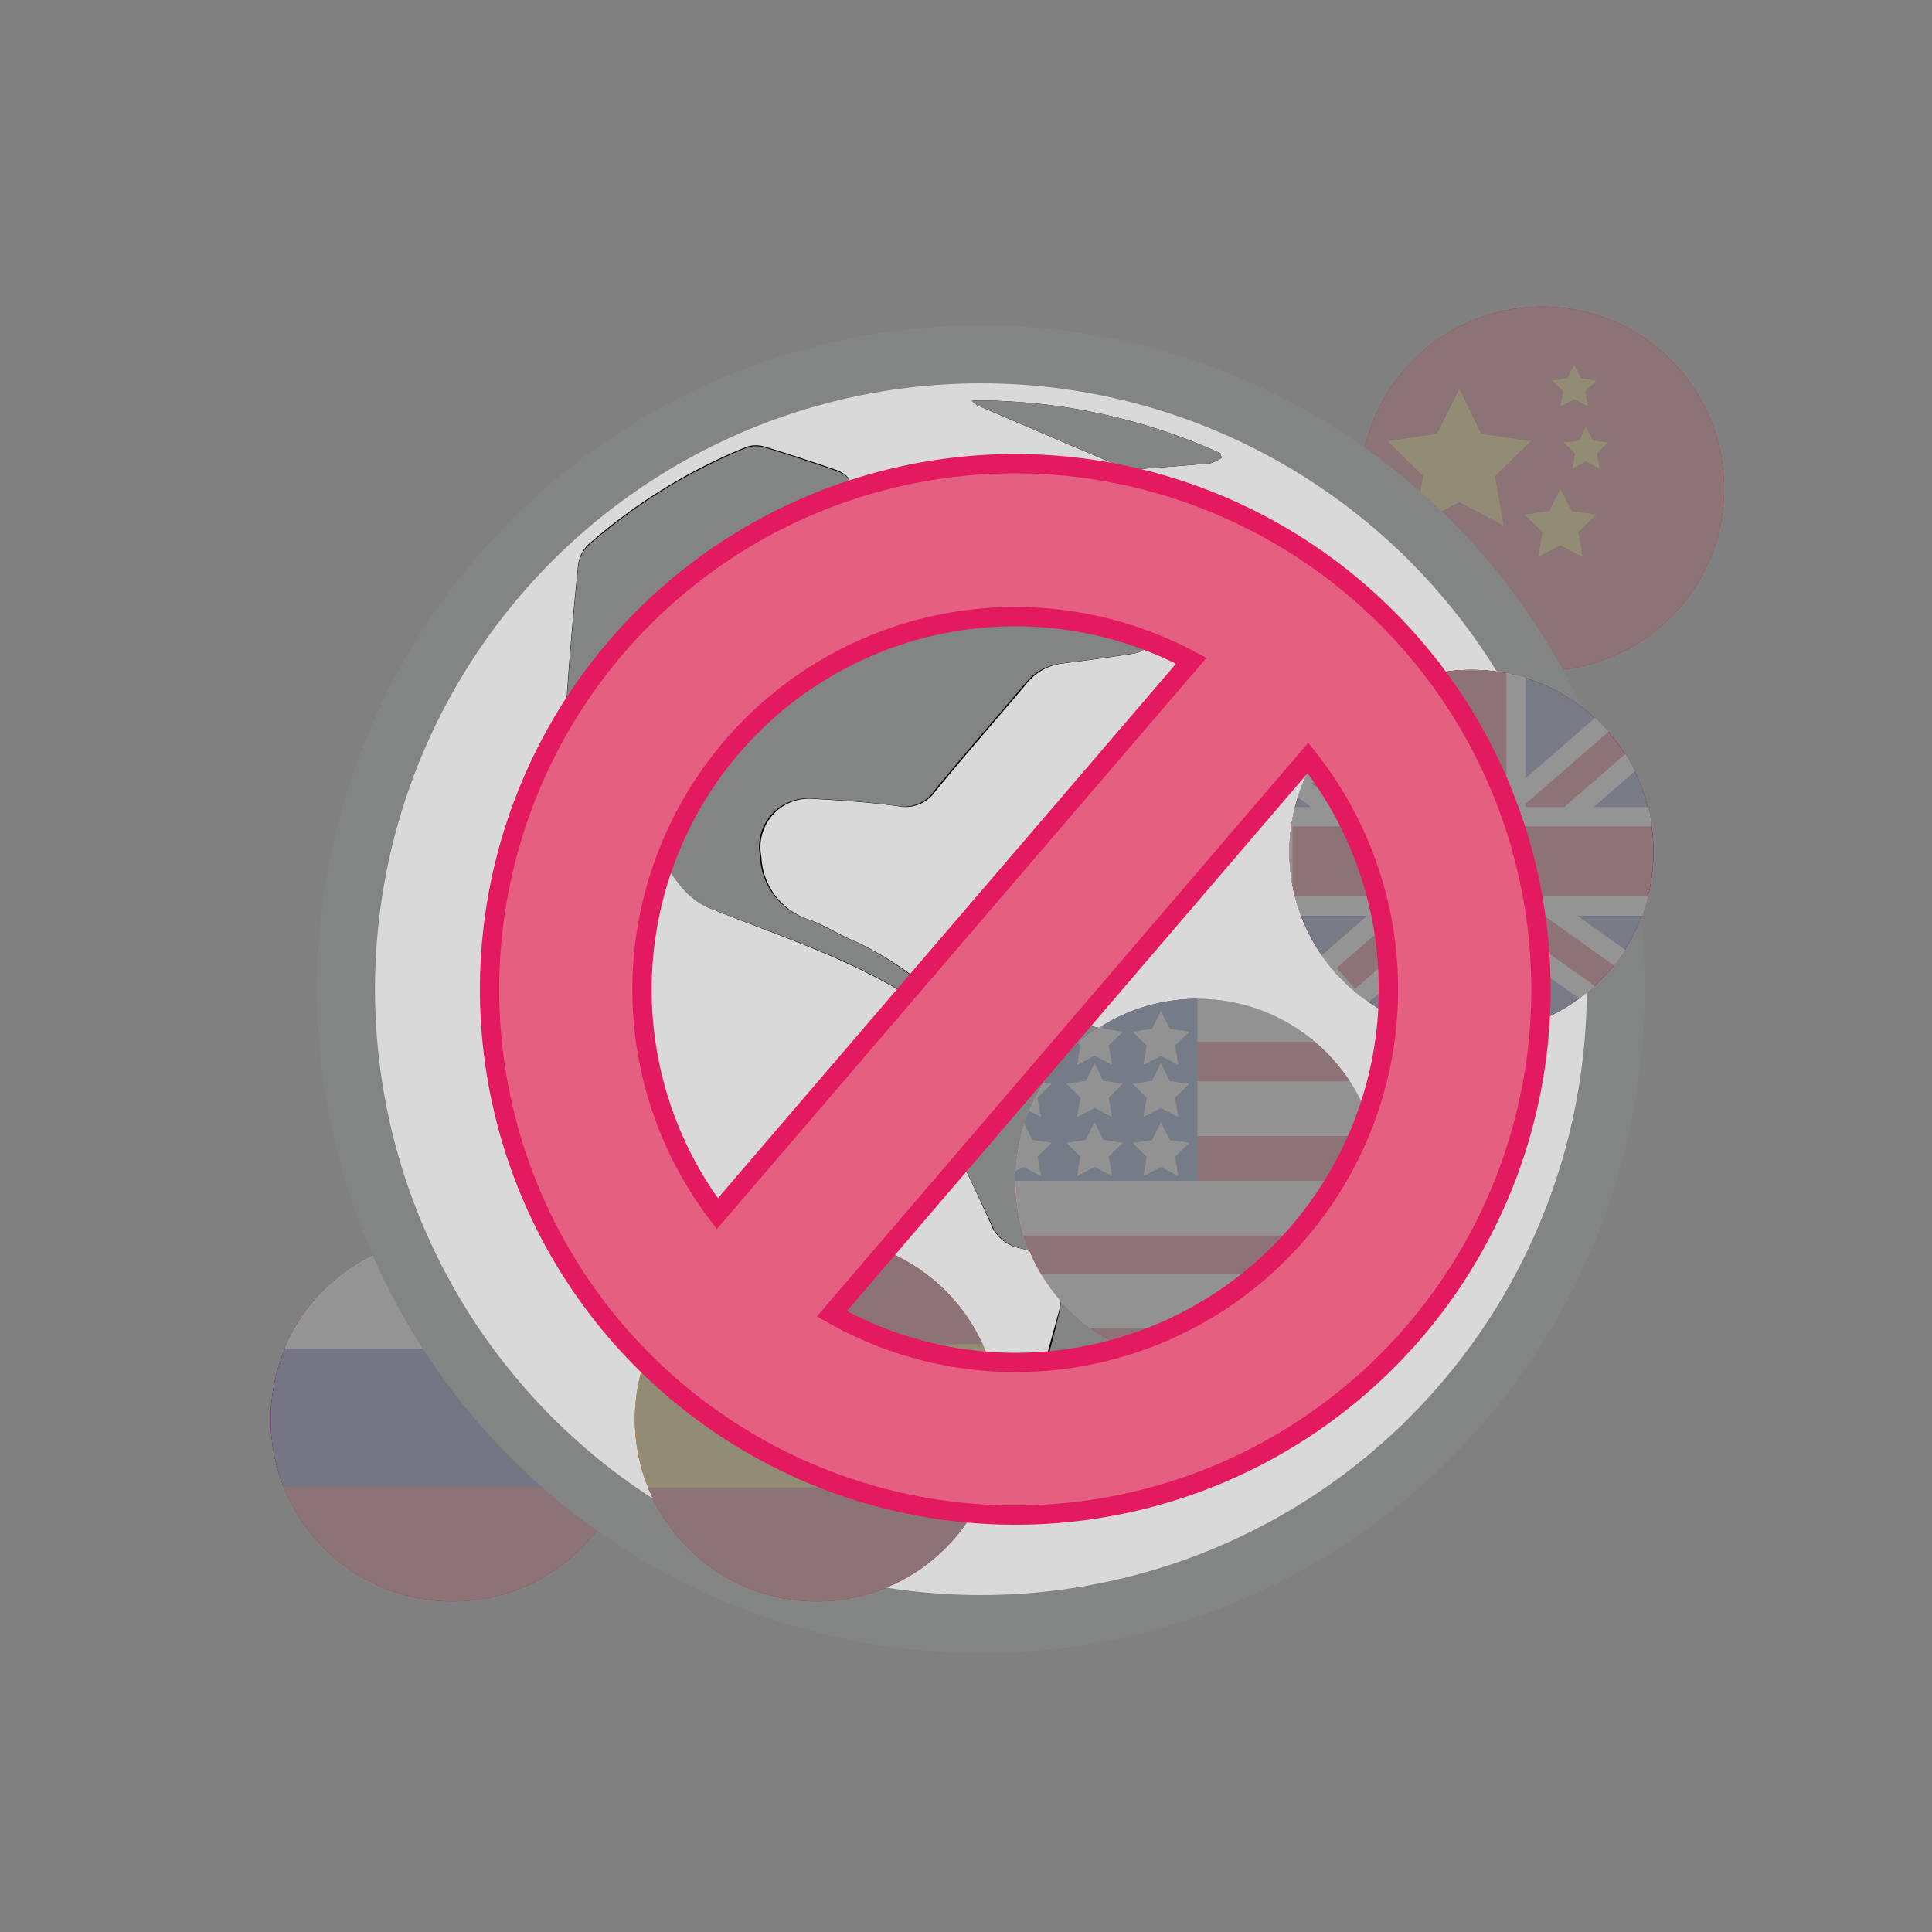 <svg id="Capa_1" data-name="Capa 1" xmlns="http://www.w3.org/2000/svg" xmlns:xlink="http://www.w3.org/1999/xlink" viewBox="0 0 100 100"><rect x="0" y="0" width="100" height="100" fill="#808080" stroke="none"/><defs><style>.cls-1{fill:none;}.cls-2{fill:#313e95;}.cls-3{fill:#c5101e;}.cls-4{clip-path:url(#clip-path);}.cls-5{fill:#f7c315;}.cls-13,.cls-6{fill:#838484;}.cls-6{opacity:0.86;}.cls-7{clip-path:url(#clip-path-2);}.cls-8{fill:#281c89;}.cls-9{fill:#fff;}.cls-10{fill:#f1f0f0;}.cls-11{clip-path:url(#clip-path-3);}.cls-12{fill:#dad9d9;stroke:#838484;stroke-width:3px;}.cls-12,.cls-18,.cls-19{stroke-miterlimit:10;}.cls-14{clip-path:url(#clip-path-4);}.cls-15{clip-path:url(#clip-path-5);}.cls-16{fill:#1c52a2;}.cls-17{clip-path:url(#clip-path-6);}.cls-18{fill:#cb111c;stroke:#fff;}.cls-19{fill:#e55f80;stroke:#e41a60;}</style><clipPath id="clip-path"><circle class="cls-1" cx="79.82" cy="25.29" r="9.42"/></clipPath><clipPath id="clip-path-2"><circle class="cls-1" cx="23.43" cy="73.47" r="9.42"/></clipPath><clipPath id="clip-path-3"><circle class="cls-1" cx="-59.17" cy="61.12" r="9.42"/></clipPath><clipPath id="clip-path-4"><circle class="cls-1" cx="42.28" cy="73.47" r="9.42"/></clipPath><clipPath id="clip-path-5"><circle class="cls-1" cx="61.98" cy="61.12" r="9.42"/></clipPath><clipPath id="clip-path-6"><circle class="cls-2" cx="76.16" cy="44.09" r="9.42"/></clipPath></defs><title>ICONOS</title><circle class="cls-3" cx="79.82" cy="25.29" r="9.42"/><g class="cls-4"><polygon class="cls-5" points="75.53 20.14 76.67 22.46 79.24 22.83 77.38 24.64 77.82 27.19 75.53 25.99 73.23 27.19 73.67 24.64 71.82 22.83 74.38 22.46 75.53 20.14"/><polygon class="cls-5" points="80.77 25.29 81.34 26.45 82.62 26.64 81.69 27.54 81.91 28.82 80.77 28.22 79.62 28.82 79.84 27.54 78.91 26.64 80.19 26.45 80.77 25.29"/><polygon class="cls-5" points="82.09 22.08 82.44 22.8 83.23 22.91 82.66 23.46 82.79 24.25 82.09 23.88 81.39 24.25 81.52 23.46 80.95 22.91 81.74 22.8 82.09 22.08"/><polygon class="cls-5" points="81.48 18.87 81.83 19.58 82.62 19.7 82.05 20.25 82.19 21.03 81.48 20.66 80.78 21.03 80.91 20.25 80.35 19.7 81.13 19.58 81.48 18.87"/></g><circle class="cls-6" cx="79.82" cy="25.29" r="9.42"/><circle class="cls-3" cx="23.43" cy="73.47" r="9.42"/><g class="cls-7"><rect class="cls-8" x="13.67" y="69.58" width="19.78" height="7.4"/><rect class="cls-9" x="13.54" y="62.41" width="19.78" height="7.4"/></g><circle class="cls-6" cx="23.43" cy="73.47" r="9.42"/><polygon class="cls-10" points="43.5 63.7 44.41 65.54 46.43 65.84 44.97 67.27 45.31 69.29 43.5 68.33 41.69 69.29 42.03 67.27 40.56 65.84 42.59 65.54 43.5 63.7"/><g class="cls-11"><polygon class="cls-10" points="-2.6 68.38 -1.46 70.68 1.07 71.05 -0.76 72.84 -0.33 75.37 -2.6 74.17 -4.87 75.37 -4.44 72.84 -6.27 71.05 -3.73 70.68 -2.6 68.38"/></g><circle class="cls-12" cx="50.77" cy="51.2" r="32.86"/><path d="M49.58,52.76a3.41,3.41,0,0,0-.25-.38,16.89,16.89,0,0,0-5-3.63c-.84-.33-1.6-.85-2.45-1.15a3.57,3.57,0,0,1-2.47-3.25,2.51,2.51,0,0,1,2.66-3c1.48.08,3,.18,4.42.38a1.88,1.88,0,0,0,1.94-.79c1.53-1.86,3.11-3.67,4.67-5.51A2.81,2.81,0,0,1,55,34.34c1.15-.14,2.29-.3,3.43-.47.45-.06,1-.17,1-.75s.4-1.58-.48-2C56.87,30,54.83,29,52.79,28a.8.8,0,0,0-1.24.52c-.15.4-.26.81-.39,1.22a2.44,2.44,0,0,1-3.74,1.53c-.9-.49-1.79-1-2.67-1.53-1.73-1-2-2.23-1-4,.44-.72.3-1.15-.51-1.43-1.21-.42-2.43-.82-3.65-1.19a1.56,1.56,0,0,0-.93,0,28.71,28.71,0,0,0-8.22,5.07,1.78,1.78,0,0,0-.52,1.08c-.23,2.24-.43,4.49-.58,6.74a3.34,3.34,0,0,0,.49,2.63c1.85,2.34,3.55,4.79,5.37,7.16A3.85,3.85,0,0,0,36.71,47c4,1.61,8.24,2.9,11.78,5.56a.44.44,0,0,0,.2.11C48.94,52.7,49.19,52.72,49.58,52.76Z"/><path d="M52.72,76.27a5.62,5.62,0,0,0,.74,1.3c.11.12.76-.09,1-.31,2.58-2.11,5.13-4.25,7.69-6.39,1.43-1.21,2.76-2.57,4.83-2.63.28,0,.65-.38.81-.67,1-2,2-3.93,3-5.91.37-.73.24-1.1-.5-1.44a30.19,30.19,0,0,0-3.09-1.36,5.68,5.68,0,0,1-3.87-3.66,1.4,1.4,0,0,0-1.18-.91c-2.43-.49-4.85-1-7.28-1.51-1.52-.32-1.52-.32-2.25,1.07S51.13,57,49.56,57.94c-.48.3-.44.79-.2,1.28C50,60.6,50.68,62,51.29,63.37a2,2,0,0,0,1.47,1.23c1.89.43,2.53,1.57,2,3.46s-1,3.64-1.43,5.45C53.16,74.36,53,75.21,52.72,76.27Z"/><path d="M63.23,23.7l-.06-.24A30.62,30.62,0,0,0,50.3,20.73a2.42,2.42,0,0,0,.28.25c2.51,1.07,5,2.15,7.52,3.21a1.63,1.63,0,0,0,.66.1c1.3-.09,2.59-.19,3.89-.31A2.06,2.06,0,0,0,63.23,23.7Z"/><path class="cls-13" d="M49.58,52.76c-.39,0-.64-.06-.89-.1a.44.44,0,0,1-.2-.11C45,49.89,40.76,48.6,36.71,47a3.85,3.85,0,0,1-1.5-1.15c-1.82-2.37-3.52-4.82-5.37-7.16a3.34,3.34,0,0,1-.49-2.63c.15-2.25.35-4.5.58-6.74a1.78,1.78,0,0,1,.52-1.08,28.71,28.71,0,0,1,8.22-5.07,1.56,1.56,0,0,1,.93,0c1.22.37,2.44.77,3.65,1.19.81.28,1,.71.51,1.43-1,1.72-.74,3,1,4,.88.52,1.77,1,2.67,1.53a2.44,2.44,0,0,0,3.74-1.53c.13-.41.24-.82.39-1.22A.8.8,0,0,1,52.79,28c2,1,4.08,2.06,6.1,3.12.88.47.45,1.35.48,2s-.51.69-1,.75c-1.14.17-2.28.33-3.43.47a2.81,2.81,0,0,0-1.91,1.07c-1.56,1.84-3.14,3.65-4.67,5.51a1.88,1.88,0,0,1-1.94.79c-1.46-.2-2.94-.3-4.42-.38a2.51,2.51,0,0,0-2.66,3,3.57,3.57,0,0,0,2.47,3.25c.85.3,1.61.82,2.45,1.15a16.89,16.89,0,0,1,5,3.63A3.41,3.41,0,0,1,49.58,52.76Z"/><path class="cls-13" d="M52.72,76.27c.25-1.06.44-1.91.65-2.76.47-1.81,1-3.63,1.43-5.45s-.15-3-2-3.46a2,2,0,0,1-1.47-1.23C50.68,62,50,60.6,49.36,59.22c-.24-.49-.28-1,.2-1.28,1.57-1,2.26-2.56,3.06-4.09s.73-1.39,2.25-1.07c2.43.5,4.85,1,7.28,1.51a1.4,1.4,0,0,1,1.18.91,5.68,5.68,0,0,0,3.87,3.66,30.19,30.19,0,0,1,3.09,1.36c.74.34.87.71.5,1.44-1,2-2,4-3,5.91-.16.29-.53.66-.81.67-2.07.06-3.4,1.42-4.83,2.63-2.56,2.14-5.11,4.28-7.69,6.39-.27.22-.92.43-1,.31A5.62,5.62,0,0,1,52.72,76.27Z"/><path class="cls-13" d="M63.23,23.7a2.06,2.06,0,0,1-.58.28c-1.3.12-2.59.22-3.89.31a1.63,1.63,0,0,1-.66-.1c-2.51-1.06-5-2.14-7.52-3.21a2.42,2.42,0,0,1-.28-.25,30.62,30.62,0,0,1,12.87,2.73Z"/><path class="cls-13" d="M53.49,44.69l3.17,1c-1.08,1.56-2.71.87-4,1.39l-.14-.19Z"/><circle class="cls-3" cx="42.28" cy="73.47" r="9.42"/><g class="cls-14"><rect class="cls-5" x="32.52" y="69.58" width="19.78" height="7.4"/></g><circle class="cls-3" cx="61.98" cy="61.12" r="9.42"/><g class="cls-15"><rect class="cls-10" x="52.09" y="61.12" width="19.78" height="2.83"/><rect class="cls-10" x="52.09" y="51.09" width="19.78" height="2.83"/><rect class="cls-10" x="52.09" y="55.97" width="19.78" height="2.83"/><rect class="cls-10" x="52.09" y="65.93" width="19.78" height="2.83"/><polygon class="cls-16" points="61.98 51.7 61.98 61.12 50.91 61.12 52.63 48.65 61.98 51.7"/><polygon class="cls-10" points="60.09 58.09 60.54 59.01 61.56 59.15 60.82 59.87 60.99 60.88 60.09 60.4 59.18 60.88 59.35 59.87 58.62 59.15 59.63 59.01 60.09 58.09"/><polygon class="cls-10" points="60.09 55.03 60.54 55.95 61.56 56.1 60.82 56.81 60.99 57.82 60.09 57.35 59.18 57.82 59.35 56.81 58.62 56.1 59.63 55.95 60.09 55.03"/><polygon class="cls-10" points="60.09 52.33 60.54 53.25 61.56 53.4 60.82 54.11 60.99 55.12 60.09 54.65 59.18 55.12 59.35 54.11 58.62 53.4 59.63 53.25 60.09 52.33"/><polygon class="cls-10" points="56.66 58.08 57.11 59 58.12 59.15 57.39 59.86 57.56 60.87 56.66 60.4 55.75 60.87 55.92 59.86 55.19 59.15 56.2 59 56.66 58.08"/><polygon class="cls-10" points="56.66 55.03 57.11 55.95 58.12 56.09 57.39 56.81 57.56 57.82 56.66 57.34 55.75 57.82 55.92 56.81 55.19 56.09 56.2 55.95 56.66 55.03"/><polygon class="cls-10" points="56.66 52.33 57.11 53.25 58.12 53.4 57.39 54.11 57.56 55.12 56.66 54.64 55.75 55.12 55.92 54.11 55.19 53.4 56.2 53.25 56.66 52.33"/><polygon class="cls-10" points="52.97 58.08 53.43 59 54.44 59.15 53.71 59.86 53.88 60.87 52.97 60.4 52.07 60.87 52.24 59.86 51.51 59.15 52.52 59 52.97 58.08"/><polygon class="cls-10" points="52.97 55.03 53.43 55.95 54.44 56.09 53.71 56.81 53.88 57.82 52.97 57.34 52.07 57.82 52.24 56.81 51.51 56.09 52.52 55.95 52.97 55.03"/><polygon class="cls-10" points="52.97 52.33 53.43 53.25 54.44 53.4 53.71 54.11 53.88 55.12 52.97 54.64 52.07 55.12 52.24 54.11 51.51 53.4 52.52 53.25 52.97 52.33"/></g><circle class="cls-3" cx="76.16" cy="44.09" r="9.42"/><circle class="cls-2" cx="76.16" cy="44.09" r="9.42"/><g class="cls-17"><rect class="cls-18" x="66.86" y="43.26" width="19.78" height="2.44" transform="translate(-10.36 61.25) rotate(-40.99)"/><rect class="cls-18" x="66.08" y="44.23" width="19.78" height="2.44" transform="translate(111.33 126.6) rotate(-144.44)"/><polygon class="cls-18" points="86.18 42.27 78.47 42.27 78.47 34.2 73.84 34.2 73.84 42.27 66.4 42.27 66.4 46.9 73.84 46.9 73.84 53.98 78.47 53.98 78.47 46.9 86.18 46.9 86.18 42.27"/></g><circle class="cls-6" cx="42.28" cy="73.47" r="9.42"/><circle class="cls-6" cx="61.98" cy="61.12" r="9.42"/><circle class="cls-6" cx="76.16" cy="44.09" r="9.42"/><path class="cls-19" d="M52.55,24A27.21,27.21,0,1,0,79.76,51.2,27.24,27.24,0,0,0,52.55,24ZM33.23,51.2a19.32,19.32,0,0,1,28.43-17L37.13,62.82A19.19,19.19,0,0,1,33.23,51.2ZM52.55,70.52A19.22,19.22,0,0,1,43.06,68L67.7,39.23A19.31,19.31,0,0,1,52.55,70.52Z"/></svg>